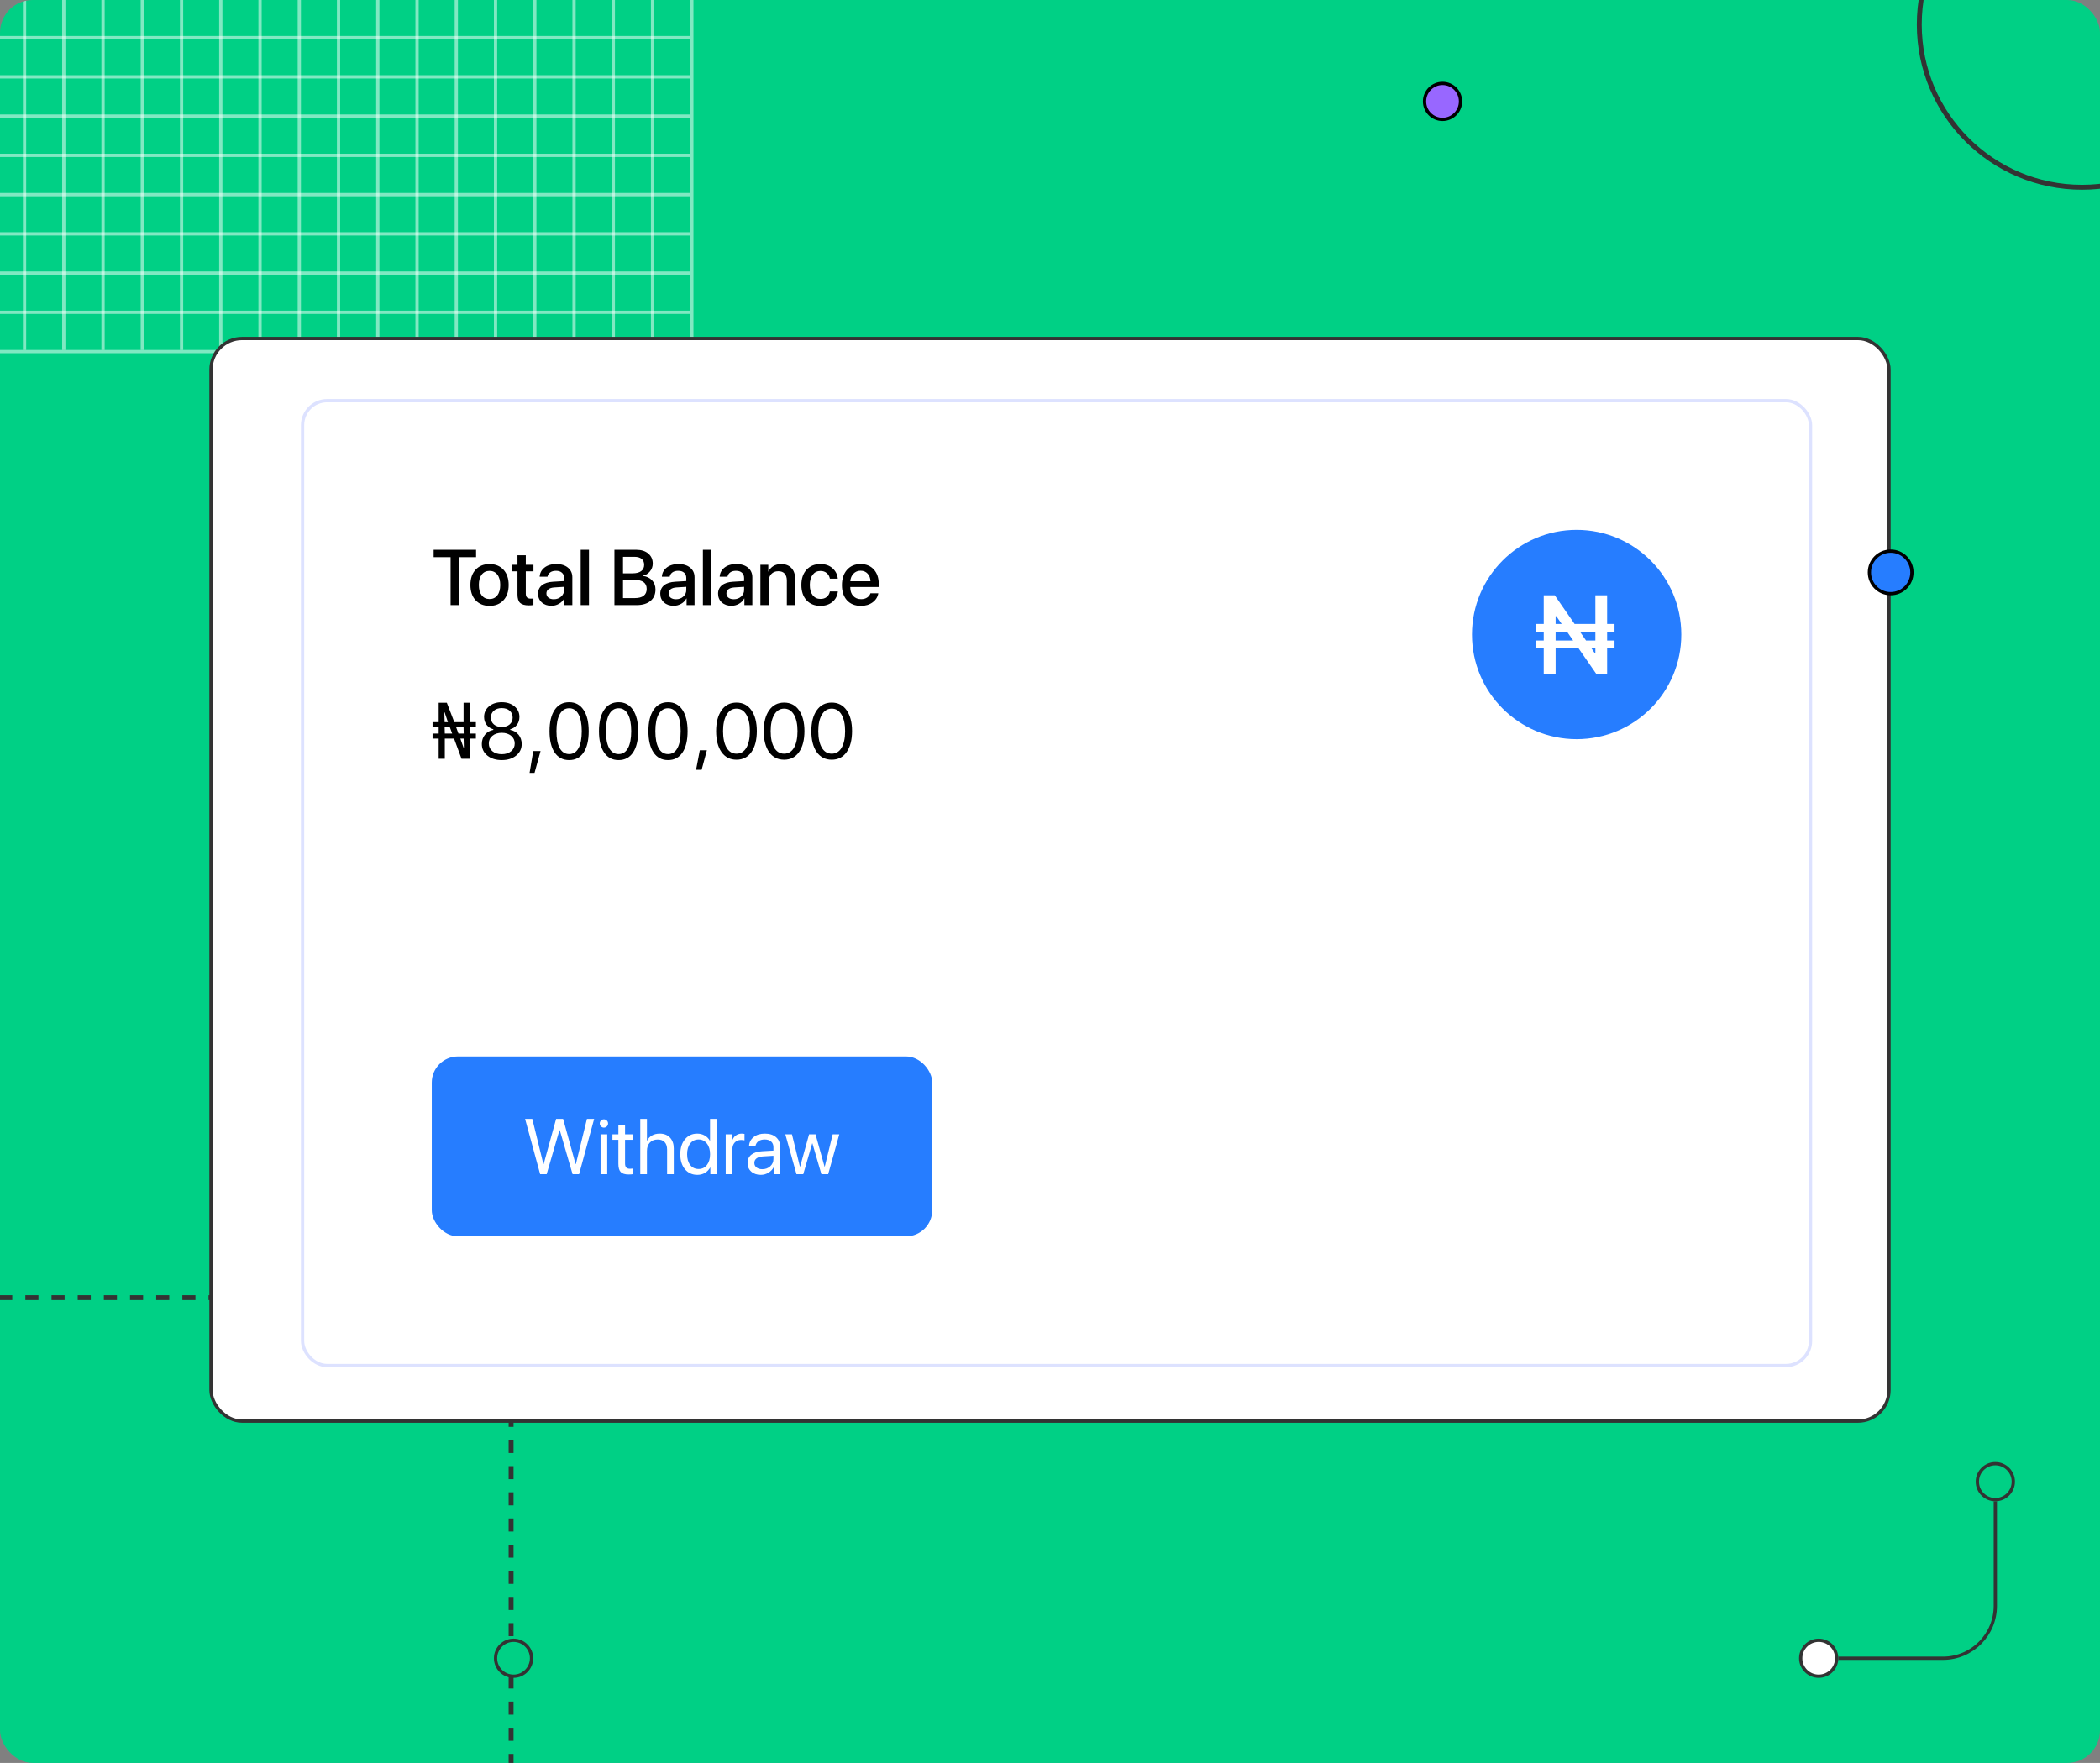 <svg xmlns="http://www.w3.org/2000/svg" width="642" height="539" viewBox="0 0 642 539" fill="none"><rect x="0" y="0" width="642" height="539" fill="#808080" stroke="none"/><g clip-path="url(#clip0_2451_14617)"><rect width="642" height="539" rx="10" fill="#00D085"></rect><line y1="107.5" x2="211" y2="107.5" stroke="white" stroke-opacity="0.5"></line><line x1="7.5" y1="-35" x2="7.5" y2="107" stroke="white" stroke-opacity="0.5"></line><line y1="95.5" x2="211" y2="95.5" stroke="white" stroke-opacity="0.5"></line><line x1="19.5" y1="-35" x2="19.5" y2="107" stroke="white" stroke-opacity="0.5"></line><line y1="83.5" x2="211" y2="83.5" stroke="white" stroke-opacity="0.5"></line><line x1="31.5" y1="-35" x2="31.5" y2="107" stroke="white" stroke-opacity="0.5"></line><line y1="71.5" x2="211" y2="71.5" stroke="white" stroke-opacity="0.5"></line><line x1="43.5" y1="-35" x2="43.5" y2="107" stroke="white" stroke-opacity="0.5"></line><line y1="59.5" x2="211" y2="59.5" stroke="white" stroke-opacity="0.5"></line><line x1="55.5" y1="-35" x2="55.5" y2="107" stroke="white" stroke-opacity="0.5"></line><line y1="47.5" x2="211" y2="47.5" stroke="white" stroke-opacity="0.5"></line><line x1="67.5" y1="-35" x2="67.5" y2="107" stroke="white" stroke-opacity="0.5"></line><line y1="35.5" x2="211" y2="35.5" stroke="white" stroke-opacity="0.5"></line><line x1="79.5" y1="-35" x2="79.5" y2="107" stroke="white" stroke-opacity="0.5"></line><line y1="23.5" x2="211" y2="23.5" stroke="white" stroke-opacity="0.5"></line><line x1="91.5" y1="-35" x2="91.5" y2="107" stroke="white" stroke-opacity="0.5"></line><line y1="11.5" x2="211" y2="11.5" stroke="white" stroke-opacity="0.5"></line><line x1="103.5" y1="-35" x2="103.5" y2="107" stroke="white" stroke-opacity="0.5"></line><line x1="115.5" y1="-35" x2="115.5" y2="107" stroke="white" stroke-opacity="0.5"></line><line x1="127.5" y1="-35" x2="127.5" y2="107" stroke="white" stroke-opacity="0.5"></line><line x1="139.5" y1="-35" x2="139.5" y2="107" stroke="white" stroke-opacity="0.5"></line><line x1="151.5" y1="-35" x2="151.5" y2="107" stroke="white" stroke-opacity="0.5"></line><line x1="163.5" y1="-35" x2="163.5" y2="107" stroke="white" stroke-opacity="0.5"></line><line x1="175.5" y1="-35" x2="175.5" y2="107" stroke="white" stroke-opacity="0.5"></line><line x1="187.5" y1="-35" x2="187.5" y2="107" stroke="white" stroke-opacity="0.5"></line><line x1="199.5" y1="-35" x2="199.5" y2="107" stroke="white" stroke-opacity="0.5"></line><line x1="211.5" y1="-35" x2="211.5" y2="107" stroke="white" stroke-opacity="0.5"></line><rect x="-40.25" y="396.75" width="196.5" height="196.5" stroke="#333333" stroke-width="1.5" stroke-dasharray="4 4"></rect><circle cx="636.5" cy="7.5" r="49.75" stroke="#333333" stroke-width="1.5"></circle><path d="M610 459V491C610 499.837 602.837 507 594 507H562" stroke="#333333"></path><circle cx="556" cy="507" r="5.5" fill="white" stroke="#333333"></circle><circle cx="610" cy="453" r="5.5" stroke="#333333"></circle><circle cx="157" cy="507" r="5.5" fill="#00D085" stroke="#333333"></circle><circle cx="441" cy="31" r="5.5" fill="#9867FF" stroke="black"></circle><rect x="64.5" y="103.5" width="513" height="331" rx="9.5" fill="white" stroke="#333333"></rect><rect x="92.5" y="122.5" width="461" height="295" rx="7.5" stroke="#DDE2FF"></rect><path d="M140.379 185H137.754V170.352H132.574V168.09H145.547V170.352H140.379V185ZM153.914 183.523C152.852 184.664 151.434 185.234 149.66 185.234C147.887 185.234 146.469 184.664 145.406 183.523C144.344 182.375 143.812 180.812 143.812 178.836C143.812 176.867 144.344 175.312 145.406 174.172C146.469 173.023 147.887 172.449 149.66 172.449C151.434 172.449 152.852 173.023 153.914 174.172C154.977 175.312 155.508 176.867 155.508 178.836C155.508 180.812 154.977 182.375 153.914 183.523ZM149.66 183.148C150.668 183.148 151.465 182.77 152.051 182.012C152.637 181.254 152.93 180.195 152.93 178.836C152.93 177.484 152.633 176.43 152.039 175.672C151.453 174.914 150.66 174.535 149.66 174.535C148.66 174.535 147.863 174.914 147.27 175.672C146.684 176.43 146.391 177.484 146.391 178.836C146.391 180.195 146.684 181.254 147.27 182.012C147.863 182.77 148.66 183.148 149.66 183.148ZM158.203 169.754H160.746V172.672H163.09V174.676H160.746V181.473C160.746 182.004 160.867 182.395 161.109 182.645C161.352 182.895 161.73 183.02 162.246 183.02C162.621 183.02 162.898 183 163.078 182.961V184.965C162.766 185.043 162.297 185.082 161.672 185.082C160.43 185.082 159.539 184.828 159 184.32C158.469 183.805 158.203 182.949 158.203 181.754V174.676H156.41V172.672H158.203V169.754ZM169.301 183.207C170.191 183.207 170.938 182.938 171.539 182.398C172.148 181.852 172.453 181.18 172.453 180.383V179.41L169.418 179.598C168.66 179.652 168.074 179.84 167.66 180.16C167.254 180.473 167.051 180.895 167.051 181.426C167.051 181.965 167.254 182.398 167.66 182.727C168.074 183.047 168.621 183.207 169.301 183.207ZM168.598 185.211C167.387 185.211 166.398 184.867 165.633 184.18C164.875 183.492 164.496 182.598 164.496 181.496C164.496 180.418 164.895 179.562 165.691 178.93C166.488 178.289 167.617 177.93 169.078 177.852L172.453 177.652V176.703C172.453 176.016 172.234 175.48 171.797 175.098C171.359 174.707 170.754 174.512 169.98 174.512C169.262 174.512 168.676 174.672 168.223 174.992C167.777 175.312 167.496 175.754 167.379 176.316H164.988C165.059 175.176 165.551 174.246 166.465 173.527C167.379 172.809 168.582 172.449 170.074 172.449C171.566 172.449 172.754 172.816 173.637 173.551C174.527 174.285 174.973 175.27 174.973 176.504V185H172.547V182.973H172.488C172.137 183.652 171.602 184.195 170.883 184.602C170.172 185.008 169.41 185.211 168.598 185.211ZM177.527 185V168.09H180.059V185H177.527ZM194.625 185H187.84V168.09H194.59C196.09 168.09 197.293 168.477 198.199 169.25C199.105 170.016 199.559 171.035 199.559 172.309C199.559 173.207 199.266 174.012 198.68 174.723C198.102 175.426 197.391 175.848 196.547 175.988V176.082C197.703 176.215 198.633 176.66 199.336 177.418C200.039 178.168 200.391 179.102 200.391 180.219C200.391 181.711 199.879 182.883 198.855 183.734C197.832 184.578 196.422 185 194.625 185ZM190.465 170.234V175.285H193.406C194.539 175.285 195.41 175.059 196.02 174.605C196.629 174.152 196.934 173.508 196.934 172.672C196.934 171.891 196.676 171.289 196.16 170.867C195.645 170.445 194.91 170.234 193.957 170.234H190.465ZM190.465 182.855H194.086C195.266 182.855 196.164 182.617 196.781 182.141C197.398 181.664 197.707 180.969 197.707 180.055C197.707 178.211 196.449 177.289 193.934 177.289H190.465V182.855ZM206.66 183.207C207.551 183.207 208.297 182.938 208.898 182.398C209.508 181.852 209.812 181.18 209.812 180.383V179.41L206.777 179.598C206.02 179.652 205.434 179.84 205.02 180.16C204.613 180.473 204.41 180.895 204.41 181.426C204.41 181.965 204.613 182.398 205.02 182.727C205.434 183.047 205.98 183.207 206.66 183.207ZM205.957 185.211C204.746 185.211 203.758 184.867 202.992 184.18C202.234 183.492 201.855 182.598 201.855 181.496C201.855 180.418 202.254 179.562 203.051 178.93C203.848 178.289 204.977 177.93 206.438 177.852L209.812 177.652V176.703C209.812 176.016 209.594 175.48 209.156 175.098C208.719 174.707 208.113 174.512 207.34 174.512C206.621 174.512 206.035 174.672 205.582 174.992C205.137 175.312 204.855 175.754 204.738 176.316H202.348C202.418 175.176 202.91 174.246 203.824 173.527C204.738 172.809 205.941 172.449 207.434 172.449C208.926 172.449 210.113 172.816 210.996 173.551C211.887 174.285 212.332 175.27 212.332 176.504V185H209.906V182.973H209.848C209.496 183.652 208.961 184.195 208.242 184.602C207.531 185.008 206.77 185.211 205.957 185.211ZM214.887 185V168.09H217.418V185H214.887ZM224.332 183.207C225.223 183.207 225.969 182.938 226.57 182.398C227.18 181.852 227.484 181.18 227.484 180.383V179.41L224.449 179.598C223.691 179.652 223.105 179.84 222.691 180.16C222.285 180.473 222.082 180.895 222.082 181.426C222.082 181.965 222.285 182.398 222.691 182.727C223.105 183.047 223.652 183.207 224.332 183.207ZM223.629 185.211C222.418 185.211 221.43 184.867 220.664 184.18C219.906 183.492 219.527 182.598 219.527 181.496C219.527 180.418 219.926 179.562 220.723 178.93C221.52 178.289 222.648 177.93 224.109 177.852L227.484 177.652V176.703C227.484 176.016 227.266 175.48 226.828 175.098C226.391 174.707 225.785 174.512 225.012 174.512C224.293 174.512 223.707 174.672 223.254 174.992C222.809 175.312 222.527 175.754 222.41 176.316H220.02C220.09 175.176 220.582 174.246 221.496 173.527C222.41 172.809 223.613 172.449 225.105 172.449C226.598 172.449 227.785 172.816 228.668 173.551C229.559 174.285 230.004 175.27 230.004 176.504V185H227.578V182.973H227.52C227.168 183.652 226.633 184.195 225.914 184.602C225.203 185.008 224.441 185.211 223.629 185.211ZM232.465 185V172.672H234.879V174.734H234.938C235.281 174.016 235.781 173.457 236.438 173.059C237.094 172.66 237.887 172.461 238.816 172.461C240.168 172.461 241.219 172.867 241.969 173.68C242.719 174.484 243.094 175.598 243.094 177.02V185H240.551V177.512C240.551 176.574 240.328 175.863 239.883 175.379C239.445 174.887 238.793 174.641 237.926 174.641C237.035 174.641 236.324 174.93 235.793 175.508C235.262 176.086 234.996 176.855 234.996 177.816V185H232.465ZM256.125 176.914H253.711C253.578 176.219 253.258 175.652 252.75 175.215C252.25 174.777 251.605 174.559 250.816 174.559C249.832 174.559 249.043 174.945 248.449 175.719C247.863 176.484 247.57 177.523 247.57 178.836C247.57 180.172 247.863 181.219 248.449 181.977C249.043 182.734 249.84 183.113 250.84 183.113C251.613 183.113 252.246 182.914 252.738 182.516C253.238 182.109 253.562 181.547 253.711 180.828H256.148C256.016 182.148 255.461 183.215 254.484 184.027C253.516 184.832 252.293 185.234 250.816 185.234C249.043 185.234 247.629 184.664 246.574 183.523C245.52 182.375 244.992 180.812 244.992 178.836C244.992 176.883 245.52 175.332 246.574 174.184C247.629 173.027 249.035 172.449 250.793 172.449C252.324 172.449 253.566 172.879 254.52 173.738C255.473 174.59 256.008 175.648 256.125 176.914ZM265.242 175.379C264.688 174.785 263.973 174.488 263.098 174.488C262.223 174.488 261.496 174.789 260.918 175.391C260.34 175.984 260.02 176.754 259.957 177.699H266.121C266.09 176.746 265.797 175.973 265.242 175.379ZM266.109 181.379H268.512C268.332 182.512 267.754 183.438 266.777 184.156C265.801 184.875 264.609 185.234 263.203 185.234C261.398 185.234 259.977 184.668 258.938 183.535C257.906 182.395 257.391 180.848 257.391 178.895C257.391 176.957 257.906 175.398 258.938 174.219C259.977 173.039 261.363 172.449 263.098 172.449C264.801 172.449 266.152 173.008 267.152 174.125C268.152 175.234 268.652 176.727 268.652 178.602V179.469H259.945V179.621C259.945 180.699 260.246 181.562 260.848 182.211C261.449 182.859 262.254 183.184 263.262 183.184C263.973 183.184 264.582 183.02 265.09 182.691C265.598 182.363 265.938 181.926 266.109 181.379Z" fill="black"></path><path d="M134.112 232V225.832H132.24V224.296H134.112V222.328H132.24V220.792H134.112V214.864H136.608L138.888 220.792H141.72V214.864H143.616V220.792H145.488V222.328H143.616V224.296H145.488V225.832H143.616V232H141.096L138.816 225.832H135.984V232H134.112ZM135.984 224.296H138.24L137.52 222.328H135.936L135.984 224.296ZM141.72 228.616H141.816L141.744 225.832H140.736L141.72 228.616ZM135.936 220.792H136.944L135.936 217.816H135.84L135.936 220.792ZM140.16 224.296H141.768L141.72 222.328H139.44L140.16 224.296ZM147.305 227.477C147.305 226.375 147.625 225.43 148.266 224.641C148.906 223.852 149.758 223.359 150.82 223.164V222.977C149.961 222.742 149.273 222.285 148.758 221.605C148.25 220.926 147.996 220.125 147.996 219.203C147.996 217.883 148.5 216.801 149.508 215.957C150.523 215.113 151.82 214.691 153.398 214.691C154.977 214.691 156.27 215.113 157.277 215.957C158.293 216.801 158.801 217.883 158.801 219.203C158.801 220.133 158.547 220.934 158.039 221.605C157.539 222.277 156.852 222.734 155.977 222.977V223.164C157.039 223.359 157.891 223.852 158.531 224.641C159.172 225.43 159.492 226.375 159.492 227.477C159.492 228.922 158.922 230.105 157.781 231.027C156.648 231.941 155.188 232.398 153.398 232.398C151.609 232.398 150.145 231.941 149.004 231.027C147.871 230.105 147.305 228.922 147.305 227.477ZM150.539 224.969C149.805 225.57 149.438 226.355 149.438 227.324C149.438 228.293 149.805 229.082 150.539 229.691C151.273 230.293 152.227 230.594 153.398 230.594C154.57 230.594 155.523 230.293 156.258 229.691C156.992 229.082 157.359 228.293 157.359 227.324C157.359 226.355 156.992 225.57 156.258 224.969C155.523 224.359 154.57 224.055 153.398 224.055C152.227 224.055 151.273 224.359 150.539 224.969ZM150.07 219.402C150.07 220.262 150.375 220.957 150.984 221.488C151.594 222.012 152.398 222.273 153.398 222.273C154.398 222.273 155.203 222.012 155.812 221.488C156.422 220.957 156.727 220.262 156.727 219.402C156.727 218.527 156.422 217.824 155.812 217.293C155.203 216.762 154.398 216.496 153.398 216.496C152.398 216.496 151.594 216.762 150.984 217.293C150.375 217.824 150.07 218.527 150.07 219.402ZM161.906 236.301L163.02 229.633H165.258L163.418 236.301H161.906ZM168 223.539C168 220.75 168.527 218.578 169.582 217.023C170.637 215.469 172.109 214.691 174 214.691C175.883 214.691 177.348 215.473 178.395 217.035C179.449 218.598 179.977 220.777 179.977 223.574C179.977 226.379 179.453 228.551 178.406 230.09C177.367 231.629 175.898 232.398 174 232.398C172.094 232.398 170.617 231.625 169.57 230.078C168.523 228.531 168 226.352 168 223.539ZM170.121 223.539C170.121 225.797 170.453 227.531 171.117 228.742C171.789 229.953 172.75 230.559 174 230.559C175.25 230.559 176.203 229.957 176.859 228.754C177.523 227.543 177.855 225.805 177.855 223.539C177.855 221.297 177.52 219.57 176.848 218.359C176.184 217.148 175.234 216.543 174 216.543C172.766 216.543 171.809 217.152 171.129 218.371C170.457 219.582 170.121 221.305 170.121 223.539ZM183.117 223.539C183.117 220.75 183.645 218.578 184.699 217.023C185.754 215.469 187.227 214.691 189.117 214.691C191 214.691 192.465 215.473 193.512 217.035C194.566 218.598 195.094 220.777 195.094 223.574C195.094 226.379 194.57 228.551 193.523 230.09C192.484 231.629 191.016 232.398 189.117 232.398C187.211 232.398 185.734 231.625 184.688 230.078C183.641 228.531 183.117 226.352 183.117 223.539ZM185.238 223.539C185.238 225.797 185.57 227.531 186.234 228.742C186.906 229.953 187.867 230.559 189.117 230.559C190.367 230.559 191.32 229.957 191.977 228.754C192.641 227.543 192.973 225.805 192.973 223.539C192.973 221.297 192.637 219.57 191.965 218.359C191.301 217.148 190.352 216.543 189.117 216.543C187.883 216.543 186.926 217.152 186.246 218.371C185.574 219.582 185.238 221.305 185.238 223.539ZM198.234 223.539C198.234 220.75 198.762 218.578 199.816 217.023C200.871 215.469 202.344 214.691 204.234 214.691C206.117 214.691 207.582 215.473 208.629 217.035C209.684 218.598 210.211 220.777 210.211 223.574C210.211 226.379 209.688 228.551 208.641 230.09C207.602 231.629 206.133 232.398 204.234 232.398C202.328 232.398 200.852 231.625 199.805 230.078C198.758 228.531 198.234 226.352 198.234 223.539ZM200.355 223.539C200.355 225.797 200.688 227.531 201.352 228.742C202.023 229.953 202.984 230.559 204.234 230.559C205.484 230.559 206.438 229.957 207.094 228.754C207.758 227.543 208.09 225.805 208.09 223.539C208.09 221.297 207.754 219.57 207.082 218.359C206.418 217.148 205.469 216.543 204.234 216.543C203 216.543 202.043 217.152 201.363 218.371C200.691 219.582 200.355 221.305 200.355 223.539ZM214.5 235.363H212.801L213.938 229.398H216.105L214.5 235.363ZM225.164 232.281C223.203 232.281 221.672 231.5 220.57 229.938C219.477 228.367 218.93 226.234 218.93 223.539C218.93 220.867 219.48 218.746 220.582 217.176C221.691 215.598 223.219 214.809 225.164 214.809C227.109 214.809 228.629 215.594 229.723 217.164C230.824 218.727 231.375 220.848 231.375 223.527C231.375 226.223 230.828 228.355 229.734 229.926C228.641 231.496 227.117 232.281 225.164 232.281ZM222.129 228.59C222.848 229.824 223.859 230.441 225.164 230.441C226.469 230.441 227.477 229.828 228.188 228.602C228.898 227.367 229.254 225.68 229.254 223.539C229.254 221.43 228.895 219.758 228.176 218.523C227.457 217.281 226.453 216.66 225.164 216.66C223.875 216.66 222.867 217.281 222.141 218.523C221.414 219.766 221.051 221.434 221.051 223.527C221.051 225.668 221.41 227.355 222.129 228.59ZM239.719 232.281C237.758 232.281 236.227 231.5 235.125 229.938C234.031 228.367 233.484 226.234 233.484 223.539C233.484 220.867 234.035 218.746 235.137 217.176C236.246 215.598 237.773 214.809 239.719 214.809C241.664 214.809 243.184 215.594 244.277 217.164C245.379 218.727 245.93 220.848 245.93 223.527C245.93 226.223 245.383 228.355 244.289 229.926C243.195 231.496 241.672 232.281 239.719 232.281ZM236.684 228.59C237.402 229.824 238.414 230.441 239.719 230.441C241.023 230.441 242.031 229.828 242.742 228.602C243.453 227.367 243.809 225.68 243.809 223.539C243.809 221.43 243.449 219.758 242.73 218.523C242.012 217.281 241.008 216.66 239.719 216.66C238.43 216.66 237.422 217.281 236.695 218.523C235.969 219.766 235.605 221.434 235.605 223.527C235.605 225.668 235.965 227.355 236.684 228.59ZM254.273 232.281C252.312 232.281 250.781 231.5 249.68 229.938C248.586 228.367 248.039 226.234 248.039 223.539C248.039 220.867 248.59 218.746 249.691 217.176C250.801 215.598 252.328 214.809 254.273 214.809C256.219 214.809 257.738 215.594 258.832 217.164C259.934 218.727 260.484 220.848 260.484 223.527C260.484 226.223 259.938 228.355 258.844 229.926C257.75 231.496 256.227 232.281 254.273 232.281ZM251.238 228.59C251.957 229.824 252.969 230.441 254.273 230.441C255.578 230.441 256.586 229.828 257.297 228.602C258.008 227.367 258.363 225.68 258.363 223.539C258.363 221.43 258.004 219.758 257.285 218.523C256.566 217.281 255.562 216.66 254.273 216.66C252.984 216.66 251.977 217.281 251.25 218.523C250.523 219.766 250.16 221.434 250.16 223.527C250.16 225.668 250.52 227.355 251.238 228.59Z" fill="black"></path><circle cx="578" cy="175" r="6.5" fill="#267DFF" stroke="black"></circle><rect x="132" y="323" width="153" height="55" rx="8" fill="#267DFF"></rect><path d="M171.027 345.582L167.125 359H165.133L160.527 342.09H162.73L166.117 355.895H166.211L170.02 342.09H172.152L175.961 355.895H176.055L179.441 342.09H181.645L177.039 359H175.047L171.145 345.582H171.027ZM183.602 359V346.812H185.641V359H183.602ZM184.621 344.762C184.277 344.762 183.98 344.637 183.73 344.387C183.48 344.137 183.355 343.84 183.355 343.496C183.355 343.145 183.48 342.848 183.73 342.605C183.98 342.355 184.277 342.23 184.621 342.23C184.973 342.23 185.273 342.355 185.523 342.605C185.773 342.848 185.898 343.145 185.898 343.496C185.898 343.84 185.773 344.137 185.523 344.387C185.273 344.637 184.973 344.762 184.621 344.762ZM189.051 343.871H191.09V346.812H193.457V348.488H191.09V355.73C191.09 356.285 191.211 356.695 191.453 356.961C191.695 357.219 192.078 357.348 192.602 357.348C192.93 357.348 193.211 357.328 193.445 357.289V359C193.18 359.062 192.75 359.094 192.156 359.094C191.039 359.094 190.242 358.844 189.766 358.344C189.289 357.844 189.051 357.008 189.051 355.836V348.488H187.234V346.812H189.051V343.871ZM195.742 359V342.09H197.781V348.758H197.828C198.172 348.07 198.672 347.539 199.328 347.164C199.992 346.789 200.781 346.602 201.695 346.602C203.023 346.602 204.07 347.012 204.836 347.832C205.602 348.652 205.984 349.75 205.984 351.125V359H203.945V351.5C203.945 350.516 203.699 349.754 203.207 349.215C202.723 348.676 202.008 348.406 201.062 348.406C200.055 348.406 199.254 348.723 198.66 349.355C198.074 349.988 197.781 350.836 197.781 351.898V359H195.742ZM213.191 359.211C211.629 359.211 210.367 358.637 209.406 357.488C208.453 356.34 207.977 354.812 207.977 352.906C207.977 351.008 208.453 349.484 209.406 348.336C210.359 347.18 211.605 346.602 213.145 346.602C214.004 346.602 214.773 346.797 215.453 347.188C216.133 347.578 216.656 348.113 217.023 348.793H217.07V342.09H219.109V359H217.164V356.938H217.129C216.73 357.648 216.191 358.207 215.512 358.613C214.832 359.012 214.059 359.211 213.191 359.211ZM213.578 348.395C212.5 348.395 211.645 348.805 211.012 349.625C210.379 350.438 210.062 351.531 210.062 352.906C210.062 354.289 210.379 355.387 211.012 356.199C211.645 357.012 212.5 357.418 213.578 357.418C214.633 357.418 215.48 357.008 216.121 356.188C216.762 355.359 217.082 354.266 217.082 352.906C217.082 351.547 216.758 350.457 216.109 349.637C215.469 348.809 214.625 348.395 213.578 348.395ZM221.863 359V346.812H223.785V348.805H223.832C224.035 348.125 224.398 347.59 224.922 347.199C225.453 346.801 226.074 346.602 226.785 346.602C226.949 346.602 227.223 346.629 227.605 346.684V348.664C227.387 348.586 227.023 348.547 226.516 348.547C225.727 348.547 225.094 348.809 224.617 349.332C224.141 349.855 223.902 350.547 223.902 351.406V359H221.863ZM233.055 357.477C234.016 357.477 234.82 357.18 235.469 356.586C236.125 355.984 236.453 355.246 236.453 354.371V353.375L233.195 353.574C232.375 353.629 231.738 353.828 231.285 354.172C230.84 354.516 230.617 354.977 230.617 355.555C230.617 356.133 230.84 356.598 231.285 356.949C231.73 357.301 232.32 357.477 233.055 357.477ZM232.598 359.211C231.387 359.211 230.406 358.875 229.656 358.203C228.914 357.531 228.543 356.648 228.543 355.555C228.543 354.508 228.926 353.672 229.691 353.047C230.465 352.422 231.555 352.07 232.961 351.992L236.453 351.793V350.773C236.453 350.031 236.219 349.449 235.75 349.027C235.281 348.605 234.625 348.395 233.781 348.395C233.008 348.395 232.379 348.566 231.895 348.91C231.41 349.246 231.102 349.719 230.969 350.328H229C229.07 349.242 229.539 348.352 230.406 347.656C231.281 346.953 232.422 346.602 233.828 346.602C235.258 346.602 236.391 346.961 237.227 347.68C238.07 348.398 238.492 349.363 238.492 350.574V359H236.559V356.902H236.512C236.145 357.598 235.605 358.156 234.895 358.578C234.184 359 233.418 359.211 232.598 359.211ZM256.586 346.812L253.188 359H251.113L248.359 349.566H248.312L245.57 359H243.496L240.086 346.812H242.113L244.551 356.727H244.598L247.352 346.812H249.32L252.086 356.727H252.133L254.57 346.812H256.586Z" fill="white"></path><circle cx="482" cy="194" r="32" fill="#267DFF"></circle><path d="M493.586 190.766V193.109H469.68V190.766H493.586ZM493.586 195.828V198.172H469.68V195.828H493.586ZM491.324 182V206H487.984L475.785 188.398H475.574V206H471.941V182H475.305L487.504 199.625H487.727V182H491.324Z" fill="white"></path></g><defs><clipPath id="clip0_2451_14617"><rect width="642" height="539" rx="10" fill="white"></rect></clipPath></defs></svg>